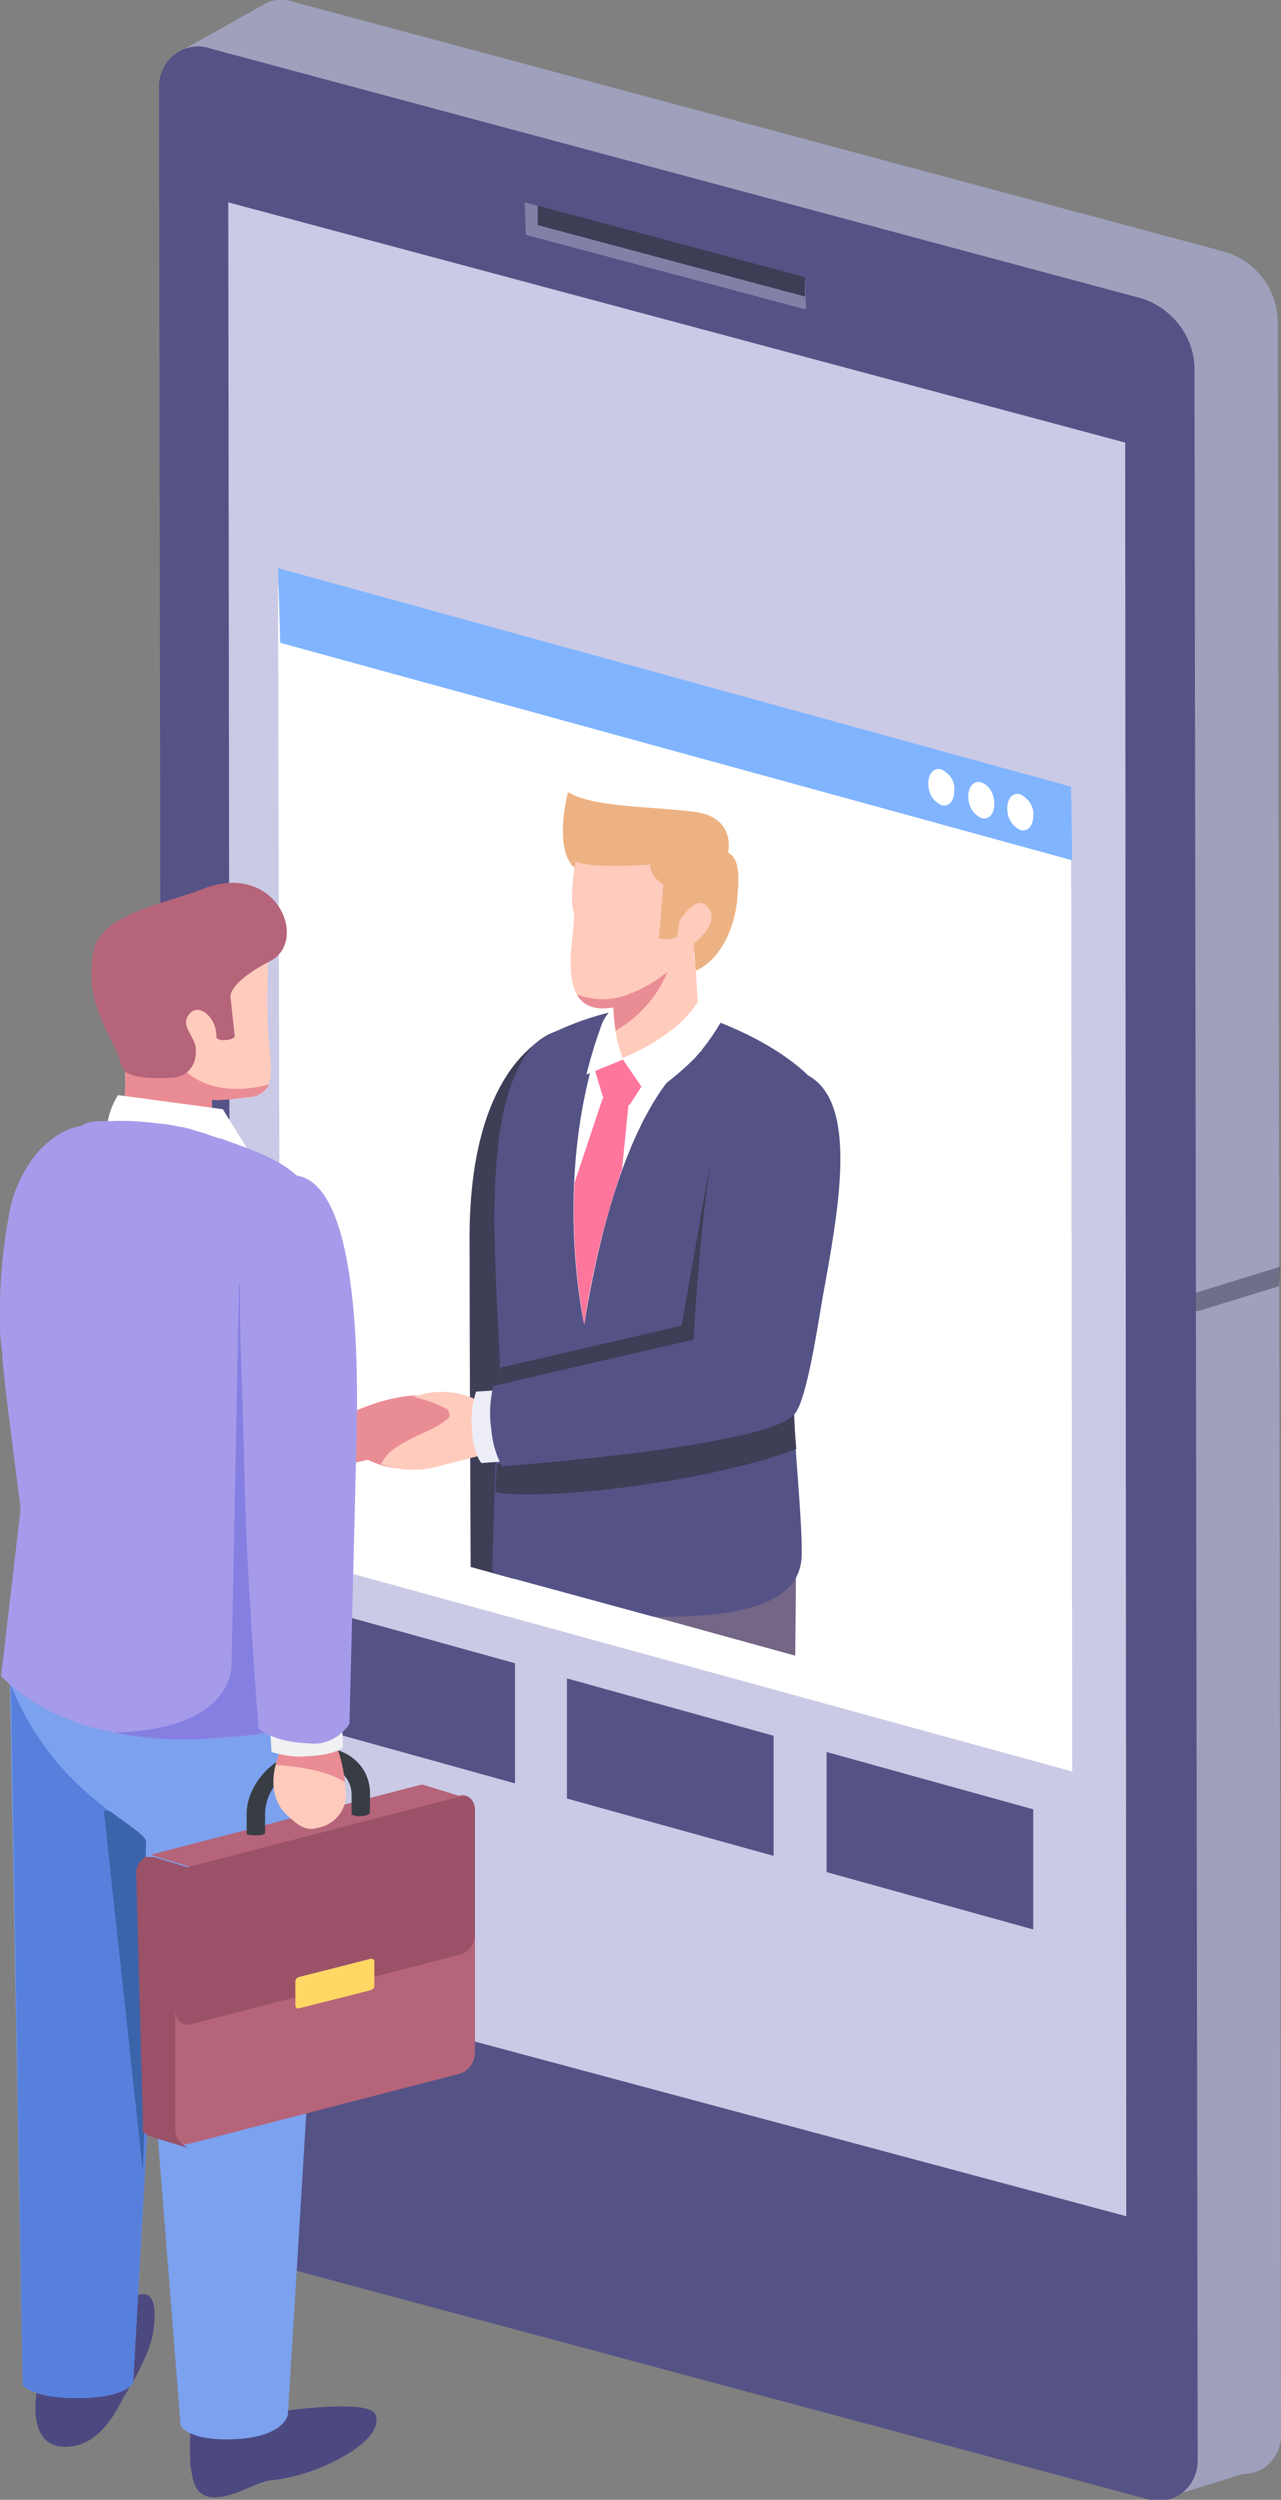 <?xml version="1.0" encoding="utf-8"?>
<!-- Generator: Adobe Illustrator 26.1.0, SVG Export Plug-In . SVG Version: 6.00 Build 0)  -->
<svg version="1.1" id="Groupe_2069" xmlns="http://www.w3.org/2000/svg" xmlns:xlink="http://www.w3.org/1999/xlink" x="0px"
	 y="0px" width="118.4px" height="231px" viewBox="0 0 118.4 231" style="enable-background:new 0 0 118.4 231;"
	 xml:space="preserve">
<rect x="0" y="0" width="118.4" height="231" fill="#808080" stroke="none"/>
<style type="text/css">
	.st0{fill:#BBC1D1;}
	.st1{opacity:0.5;}
	.st2{clip-path:url(#SVGID_00000122699701054183270670000013521710816043201411_);}
	.st3{fill:#8380A8;}
	.st4{fill:#555286;}
	.st5{fill:#CBCAE6;}
	.st6{fill:#3D3D56;}
	.st7{clip-path:url(#SVGID_00000119796159352539933660000007486734014211953817_);}
	.st8{fill:#FFFFFF;}
	.st9{fill:#3E3E56;}
	.st10{fill:#EA8C94;}
	.st11{fill:#746686;}
	.st12{fill:#FFCBBD;}
	.st13{fill:#02355B;}
	.st14{fill:#4C4981;}
	.st15{fill:#7BA1EF;}
	.st16{fill:#EDB283;}
	.st17{fill:#EDEDF7;}
	.st18{fill:#B56479;}
	.st19{fill:#A69BEA;}
	.st20{fill:#80B4FF;}
	.st21{fill:#FF769D;}
	.st22{fill:#5780DD;}
	.st23{fill:#867FE2;}
	.st24{fill:#3C64AA;}
	.st25{fill:#9B5168;}
	.st26{fill:#FFD765;}
	.st27{fill:#383D44;}
	.st28{fill:#F0F1F2;}
</style>
<path id="Tracé_7038" class="st0" d="M17.1,4.5l7.7-4.3l0,0c0.8-0.3,1.6-0.3,2.4,0l86.1,23.1c2.8,0.9,4.7,3.4,4.8,6.3l0.3,195.2
	c0.1,2-1.3,3.7-3.3,3.8c-0.1,0-0.1,0-0.2,0l-6.1,1.9l0.8-3.1l-82.2-22c-2.8-0.9-4.7-3.4-4.8-6.3L22.4,5.7c0-0.1,0-0.1,0-0.2
	L17.1,4.5z"/>
<g id="Groupe_2062" transform="translate(17.119)" class="st1">
	<g id="Groupe_2061">
		<g>
			<defs>
				<rect id="SVGID_1_" x="0" y="0" width="101.3" height="230.4"/>
			</defs>
			<clipPath id="SVGID_00000151506331289675305960000012126819935527692467_">
				<use xlink:href="#SVGID_1_"  style="overflow:visible;"/>
			</clipPath>
			<g id="Groupe_2060" style="clip-path:url(#SVGID_00000151506331289675305960000012126819935527692467_);">
				<path id="Tracé_7039" class="st3" d="M0,4.5l7.7-4.3l0,0c0.8-0.3,1.6-0.3,2.4,0l86.1,23.1c2.8,0.9,4.7,3.4,4.8,6.3l0.3,195.2
					c0.1,2-1.3,3.7-3.3,3.8c-0.1,0-0.1,0-0.2,0l-6.1,1.9l0.8-3.1l-82.2-22c-2.8-0.9-4.7-3.4-4.8-6.3L5.3,5.7c0-0.1,0-0.1,0-0.2
					L0,4.5z"/>
			</g>
		</g>
	</g>
</g>
<path id="Tracé_7040" class="st4" d="M19.5,4.5c-1.9-0.7-4,0.4-4.6,2.3c-0.2,0.5-0.2,1-0.2,1.4l0.3,193.3c0.1,2.9,2.1,5.4,4.8,6.3
	l86.1,23.1c1.9,0.7,4-0.4,4.6-2.3c0.2-0.5,0.2-1,0.2-1.4l-0.3-193.3c-0.1-2.9-2.1-5.4-4.8-6.3L19.5,4.5z"/>
<path id="Tracé_7041" class="st5" d="M21.1,18.7l0.2,163.9l82.8,22.2L104,40.9L21.1,18.7z"/>
<path id="Tracé_7042" class="st3" d="M48.5,18.7l0.1,3l25.9,6.9l-0.1-3L48.5,18.7z"/>
<path id="Tracé_7043" class="st6" d="M49.7,20.8l0-1.8l24.7,6.6l0,1.8L49.7,20.8z"/>
<g id="Groupe_2065" transform="translate(110.516 117.06)" class="st1">
	<g id="Groupe_2064">
		<g>
			<defs>
				<rect id="SVGID_00000068646005934397191580000008042082623866173578_" x="0" y="0" width="7.8" height="4.1"/>
			</defs>
			<clipPath id="SVGID_00000106845097714546243380000014941395477134950273_">
				<use xlink:href="#SVGID_00000068646005934397191580000008042082623866173578_"  style="overflow:visible;"/>
			</clipPath>
			<g id="Groupe_2063" style="clip-path:url(#SVGID_00000106845097714546243380000014941395477134950273_);">
				<path id="Tracé_7044" class="st6" d="M7.8,0L7.8,0L0,2.4v1.7l0,0c0.1,0,0.2,0,0.2,0l7.5-2.3L7.8,0z"/>
			</g>
		</g>
	</g>
</g>
<path id="Tracé_7045" class="st4" d="M62,199.4c-2.4-0.7-4.3,1.4-4.3,4.7c0,3.3,1.9,6.5,4.3,7.2c2.4,0.7,4.3-1.4,4.3-4.7
	C66.4,203.3,64.4,200.1,62,199.4"/>
<path id="Tracé_7046" class="st8" d="M25.7,54.3l0.2,89.3l73.2,20.1L99,74.5L25.7,54.3z"/>
<path id="Tracé_7047" class="st4" d="M28.5,148.4l0,11.1l19.1,5.3l0-11.1L28.5,148.4z"/>
<path id="Tracé_7048" class="st4" d="M52.4,155.1l0,11.1l19.1,5.3l0-11.1L52.4,155.1z"/>
<path id="Tracé_7049" class="st4" d="M76.4,161.9l0,11.1l19.1,5.3l0-11.1L76.4,161.9z"/>
<path id="Tracé_7050" class="st9" d="M50.5,144.8L52,95.1c0,0-8.5,1.8-8.6,19c0,10.6,0.1,28.7,0.1,30.7l4,1.1
	C50,145.9,50.5,144.8,50.5,144.8"/>
<path id="Tracé_7051" class="st10" d="M31.8,135.4l2.2-0.5c2,1,4.4,1.1,6.5,0.3c0,0-1.7-0.6-3.6-1.1c0,0,1.3-0.6,2.5-1.4
	c1.4-0.8,2.5-1.9,3.8-2.3c0,0-2.9-1.7-5.5-1.4c-1.7,0.2-3.3,0.7-4.9,1.4l-2.2,0.2L31.8,135.4z"/>
<path id="Tracé_7052" class="st11" d="M73.5,153c0.1-8.3,0.1-16.1,0.1-16.1l-27-2.9c0,0-0.1,5.2-0.3,11.5L73.5,153z"/>
<path id="Tracé_7053" class="st4" d="M74.1,143.2c0-3.3-0.7-9.9-0.9-15.1c-0.5-9.5-1.1-21.2-1.8-26l3.5-2.5c0,0-3.2-3.7-11.5-6.2
	c-5.2-1.5-12,1.9-12,1.9c-1.2,0.4-2.2,1.2-2.9,2.3c-2,3.4-2.6,7.1-2.8,13.6c-0.1,4.7,0.5,13.8,0.5,14.8c-0.2,1-0.7,18.9-0.7,18.9
	c0,0.2,0.1,0.3,0.2,0.5l14.7,4C73.1,149.6,74.2,145.9,74.1,143.2"/>
<path id="Tracé_7054" class="st12" d="M46.9,129.2l-2.2,0.5c-2-1.2-4.4-1.4-6.5-0.6c1.1,0.2,2.1,0.6,3.1,1.1
	c0.2,0.1,0.3,0.6,0.2,0.8c-0.8,0.7-1.8,1.2-2.8,1.6c-3.1,1.5-3,2-3.5,2.7c1.7,0.6,3.6,0.7,5.3,0.2c2.8-0.7,5.4-1.4,5.4-1.4l2.2-0.2
	L46.9,129.2z"/>
<path id="Tracé_7055" class="st8" d="M18.3,222.3v-6.8h6.2l0.2,6.6l-2.7,2.3l-3.6-1.1L18.3,222.3z"/>
<path id="Tracé_7056" class="st13" d="M3.5,220.4v-7.8h6.7l0.9,6.2l-2.9,3.5c0,0-3.7-0.6-3.9-0.6s-1-1.4-1-1.4L3.5,220.4z"/>
<path id="Tracé_7057" class="st14" d="M17.7,222.5c-0.1,1.8-0.2,3.6-0.1,5.4c0.2,0.6,0.1,2.4,1.6,2.8c1.9,0.5,4.7-1.5,5.9-1.5
	c2.6-0.3,5.1-1.2,7.3-2.6c0.8-0.5,2.9-2,2.3-3.5c-0.5-1.1-5.3-0.7-7.7-0.4s-2.9-0.4-2.9-0.4S19.7,225,17.7,222.5"/>
<path id="Tracé_7058" class="st14" d="M3.5,220.4c0,0-1.3,5.5,2.3,5.7s5.2-3.9,5.7-4.7s2.5-4,2.7-6.2c0.5-3.8-1.1-3.3-1.8-3
	c-1,0.6-2,1.3-2.9,2c0,0,1,4.5-1.3,6C6.8,221.2,4.9,221.3,3.5,220.4"/>
<path id="Tracé_7059" class="st15" d="M11.6,147.4l-0.1-1.1l2.5,0.8l2.1-0.3l0,0.9l14,3.8c0,0-0.8,25.4-1,30.1
	c-0.2,4.6-2.5,41.6-2.5,41.6s-0.4,2-4.9,2.2c-4.2,0.2-5-1.2-5-1.2L14,190.1l-1.7,30.1c0,0-0.6,1.4-5.2,1.4c-4.2,0-5-1.2-5-1.2
	l-1.3-71.5L11.6,147.4z"/>
<path id="Tracé_7060" class="st12" d="M11.5,103.9l0.1-6l4.6-8.8l8.6-0.4c0,0-0.2,3.8,0,6.9c0.2,3.1,1,5.4-2,5.8
	c-3,0.4-3.3,0.2-3.3,0.2l0,3.9L11.5,103.9z"/>
<path id="Tracé_7061" class="st8" d="M64.9,97.1c0,0-7.2,2.4-10.9,25.3c0,0-3.2-14,1.9-27.6L64.9,97.1z"/>
<path id="Tracé_7062" class="st12" d="M53,84.2c-0.3-0.9,0-3.1,0.1-4.2c0-0.3,0.1-0.6,0-0.9c1.3,0.7,7,0.6,7,0.6
	c0,1.1,0.9,1.9,1.9,1.9l0,3.3c0.2,0.2,0.8,0,0.8,0s1.7-2.6,2.9-1.5s-1.6,4.7-1.6,4.7l0.2,1.4l0.3,4.8c-1.2,4.1-7.6,4.3-7.8,2.7
	c0-0.2-0.1-3.9-0.1-3.9C50.6,94.1,53.5,85.5,53,84.2"/>
<path id="Tracé_7063" class="st16" d="M61.7,86.8c0.3,0,0.7-0.1,0.9-0.3l0.2-1.4c0,0,1.6-2.6,2.6-1.3c1.3,1.5-1.3,3.4-1.3,3.4
	l0.2,2.5l0,0c1.9-0.8,3.4-3.2,3.8-6.2c0.2-2,0.4-4.1-0.8-4.7c0,0,0.8-3.4-3.3-3.8c-4.1-0.5-9.2-0.4-11.5-1.8c0,0-1.4,5.2,0.6,7
	c0.1-0.4,0.1-0.6,0.1-0.6c1.3,0.7,6.9,0.3,6.9,0.3c0,0.8,0.5,1.4,1.2,1.8c0,0.6-0.4,5-0.4,5S61,86.8,61.7,86.8"/>
<path id="Tracé_7064" class="st17" d="M47,128.4l-3,0.2c-0.3,1-0.5,2.1-0.4,3.2c0.1,2.6,0.9,3.4,0.9,3.4l2.7-0.2L47,128.4z"/>
<path id="Tracé_7065" class="st10" d="M24.9,100.2c-0.4,0.7-1.1,1.2-2,1.2c-3,0.4-3.3,0.2-3.3,0.2l0,3.9l-8.1-1.6l0.1-5.7l5.1,0.3
	C19.1,101.3,23.2,100.7,24.9,100.2"/>
<path id="Tracé_7066" class="st18" d="M10.8,97.2c0.3,0.6,0.3,1.5,0.9,1.9c0.8,0.5,2.3,0.6,4.1,0.5c1.3,0,2.3-1,2.3-2.3
	c0-0.1,0-0.3,0-0.4c-0.1-1.2-1.5-2.1-0.6-3.2c0.9-1.1,2.6,0.4,2.5,2.2c0,0,0.2,0.3,0.9,0.2c0.3,0,0.6-0.1,0.8-0.3l-0.4-3.7
	c0,0-0.2-1.3,3.7-3.3c3.6-1.9,0.5-9.4-6.4-6.6c-3.6,1.4-9.5,2.3-10,5.9S8.9,93.4,10.8,97.2"/>
<path id="Tracé_7067" class="st8" d="M22.7,105.9l-1.8-2.9l-0.3-0.5l-9.7-1.3c-0.6,1-1,2.1-1,3.2c0.2,0.1,0.4,0.2,0.6,0.2
	c0.1,0,0.1,0,0.2,0.1c0.1,0,0.2,0,0.2,0.1s0.1,0,0.2,0.1c0.3,0.1,0.6,0.2,1,0.2c0.1,0,0.1,0,0.2,0c0.1,0,0.2,0,0.3,0.1l0.4,0.1
	c0.1,0,0.3,0,0.4,0.1l0.4,0.1l0.5,0.1l0.3,0c0.2,0,0.3,0,0.5,0.1c0.2,0,0.4,0,0.6,0.1l0.5,0.1c0.7,0.1,1.4,0.1,2.1,0.2
	c0.1,0,0.3,0,0.4,0c1.4,0.1,2.6,0.1,3.3,0.2c0.3,0,0.5,0,0.6,0c0.1,0,0.2,0,0.2,0L22.7,105.9z"/>
<path id="Tracé_7068" class="st19" d="M0,122.7c-0.1-3.6,0.2-7.2,0.9-10.8c0.6-3.2,2.9-7,6.3-7.8c0.7-0.1,0.5-0.3,1.1-0.4
	c0.4-0.1,0.9-0.1,1.3-0.1c0.2,0,0.4,0,0.6,0c1.7-0.1,3.5,0.1,5.2,0.3c0.2,0,0.4,0.1,0.6,0.1c0.2,0,0.3,0.1,0.5,0.1
	c0.6,0.1,1.1,0.2,1.6,0.4c0.1,0,0.3,0.1,0.4,0.1c0.2,0.1,0.4,0.1,0.6,0.2s0.4,0.1,0.5,0.2c0.2,0,0.3,0.1,0.4,0.1
	c0.2,0.1,0.3,0.1,0.3,0.1l0.1,0c5.3,2,9.8,2.7,11.7,14c1.1,6.8-3.7,14.1-3.7,14.1l1,13.6l0.9,11.9c0,0-1,0.3-2.7,0.7
	c-0.4,0.1-0.8,0.2-1.2,0.3c-0.9,0.2-1.9,0.4-2.9,0.5c-0.3,0-0.7,0.1-1,0.1c-0.7,0.1-1.4,0.2-2.2,0.2c-1.6,0.1-3.2,0.2-4.8,0.1
	c-0.8,0-1.7-0.1-2.5-0.2c-0.8-0.1-1.7-0.2-2.5-0.4c-0.8-0.2-1.7-0.4-2.5-0.6c-0.8-0.3-1.6-0.6-2.4-0.9c-2-0.9-3.9-2.1-5.5-3.7
	l1.8-15.4c-0.1-1.3-1.6-11.9-1.7-14.5C0.1,124.2,0,123.4,0,122.7"/>
<path id="Tracé_7069" class="st10" d="M53.3,91.9c1.6,0.6,3.4,0.6,5-0.1c1.3-0.5,2.4-1.2,3.4-2c-1,2.4-2.8,4.4-5.1,5.6
	c0-1.1,0-2.3,0-2.3C54.9,93.4,53.9,92.9,53.3,91.9"/>
<path id="Tracé_7070" class="st20" d="M25.7,52.5l0.2,6.9l73.2,20.1L99,72.7L25.7,52.5z"/>
<path id="Tracé_7071" class="st8" d="M87,71.1c-0.7-0.2-1.2,0.4-1.2,1.3c0,0.9,0.4,1.6,1.2,2c0.7,0.2,1.2-0.4,1.2-1.3
	C88.3,72.2,87.8,71.5,87,71.1"/>
<path id="Tracé_7072" class="st8" d="M90.7,72.3c-0.7-0.2-1.2,0.4-1.2,1.3c0,0.9,0.4,1.6,1.2,2c0.7,0.2,1.2-0.4,1.2-1.3
	C91.9,73.4,91.5,72.6,90.7,72.3"/>
<path id="Tracé_7073" class="st8" d="M94.3,73.4c-0.7-0.2-1.2,0.4-1.2,1.3c0,0.9,0.4,1.6,1.2,2c0.7,0.2,1.2-0.4,1.2-1.3
	C95.6,74.6,95.1,73.8,94.3,73.4"/>
<path id="Tracé_7074" class="st21" d="M57.3,97.6l2.9,1.4l-2,3.1l-2.4-0.5l-1-3.3L57.3,97.6z"/>
<path id="Tracé_7075" class="st21" d="M53.1,109.3c-0.2,4.4,0.1,8.8,0.9,13.1c0.7-4.9,1.9-9.7,3.5-14.4l0.6-6l-2.4-0.5L53.1,109.3z
	"/>
<path id="Tracé_7076" class="st8" d="M64.5,92.6c-0.8,1.2-1.8,2.2-3,3c-1.2,0.9-2.6,1.6-4,2.2l2.4,3.5c1.5-1,3-2.2,4.3-3.5
	c0.9-1,1.7-2.1,2.4-3.3L64.5,92.6z"/>
<path id="Tracé_7077" class="st8" d="M56.7,93.1c0,0.7,0.1,1.5,0.2,2.2c0.1,0.9,0.4,1.8,0.7,2.6l-3.4,1.4c0,0,0.5-2.1,1.3-4.3
	C55.7,94.3,56.1,93.7,56.7,93.1"/>
<path id="Tracé_7078" class="st22" d="M13.5,170.3c0.1-1.5-8.3-4.1-12.5-14.6l0,0.2l1.1,64.5c0,0,0.9,1.2,5,1.2
	c4.6,0,5.2-1.4,5.2-1.4l1.7-30.1C14,190.1,13.3,171.8,13.5,170.3"/>
<path id="Tracé_7079" class="st23" d="M22.1,118.4l-0.7,35.4c0,0,0.4,6-10.8,6.3c0.8,0.2,1.6,0.3,2.4,0.4c0.8,0.1,1.7,0.2,2.5,0.2
	c1.6,0.1,3.2,0,4.8-0.1c0.8-0.1,1.5-0.1,2.2-0.2c0.4,0,0.7-0.1,1-0.1c1.1-0.2,2.1-0.3,2.9-0.5c0.4-0.1,0.8-0.2,1.2-0.3
	c0.1,0,0.3-0.1,0.4-0.1L22.1,118.4z"/>
<path id="Tracé_7080" class="st9" d="M73.6,133.9c-0.1-1.2-0.2-2.5-0.2-3.7l-27.5,5.1c0,1.2-0.1,1.4-0.1,2.6c0,0,3.5,0.8,14.4-0.8
	C69,135.8,73.6,133.9,73.6,133.9"/>
<path id="Tracé_7081" class="st9" d="M66.7,125.9l-1.1-18.2L63,122.5l-16.8,3.9c-0.1,0.6-0.1,1.7-0.2,3.1L66.7,125.9z"/>
<path id="Tracé_7082" class="st4" d="M64.1,123.8c0,0,0.9-17.2,2.8-21.2c1.7-3.3,6.2-4.2,8-3.1c4.5,2.8,2.5,12.8,1.1,20.6
	c-0.6,3.6-1.5,9.2-2.5,10.5c-2.2,3.1-27.1,4.9-27.1,4.9c-0.6-1.1-0.9-2.3-1-3.5c-0.2-1.3-0.1-2.7,0.2-3.9
	C45.8,128,64.1,123.8,64.1,123.8"/>
<path id="Tracé_7083" class="st24" d="M13.8,183.9c-0.2-5.5-0.4-12.7-0.3-13.6c0.1-0.6-1.3-1.4-3.3-2.9l-0.6-0.1l3.6,33.3
	L13.8,183.9z"/>
<path id="Tracé_7084" class="st18" d="M42.6,166l-3.6-1.1l-25.1,6.5l3.6,1.1L42.6,166z"/>
<path id="Tracé_7085" class="st25" d="M12.6,173.4C12.6,173.3,12.6,173.3,12.6,173.4c0-0.1,0-0.1,0-0.2l0-0.1c0,0,0-0.1,0-0.1
	c0,0,0-0.1,0-0.1l0-0.1c0,0,0,0,0,0v0c0,0,0-0.1,0-0.1c0.1-0.1,0.1-0.3,0.2-0.4c0,0,0,0,0-0.1l0,0c0,0,0,0,0.1-0.1
	c0,0,0.1-0.1,0.1-0.1s0-0.1,0.1-0.1s0,0,0.1-0.1l0.1-0.1c0,0,0,0,0.1-0.1l0,0l0,0c0,0,0,0,0,0c0,0,0,0,0.1,0c0,0,0,0,0.1,0l0.1,0
	c0,0,0,0,0.1,0c0,0,0,0,0.1,0c0,0,0,0,0.1,0c0,0,0,0,0.1,0c0,0,0,0,0.1,0h0l3.6,1.1c-0.2,0.1-0.4,0.1-0.5,0.3l0,0
	c-0.2,0.1-0.3,0.3-0.4,0.5l0,0c-0.1,0.2-0.2,0.4-0.3,0.6l0,0c-0.1,0.2-0.1,0.4-0.1,0.7l0,22.3c0,0.2,0,0.3,0.1,0.5l0,0
	c0,0.1,0.1,0.3,0.2,0.4v0c0,0.1,0.1,0.1,0.2,0.2c0.1,0.1,0.2,0.2,0.4,0.3l-3.6-1.1c-0.2-0.1-0.3-0.1-0.4-0.3c0,0,0,0-0.1,0
	c0,0-0.1-0.1-0.1-0.1c0,0,0,0,0-0.1l0,0l0,0l0-0.1c0,0,0,0,0-0.1c0,0,0,0,0-0.1l0-0.1l0-0.1l0,0l0,0l0,0c0,0,0,0,0-0.1l0-0.1
	c0,0,0,0,0-0.1c0,0,0,0,0-0.1c0,0,0,0,0-0.1v-0.1L12.6,173.4L12.6,173.4z"/>
<path id="Tracé_7086" class="st18" d="M17.5,172.5c-0.8,0.3-1.3,1.1-1.3,2l0,22.3c0,0.9,0.6,1.5,1.3,1.3l25.1-6.5
	c0.8-0.3,1.3-1.1,1.3-2l0-22.3c0-0.9-0.6-1.5-1.3-1.4L17.5,172.5z"/>
<path id="Tracé_7087" class="st25" d="M42.6,166l-25.1,6.5c-0.8,0.3-1.3,1.1-1.3,1.9l0,11.3c0,0.9,0.6,1.5,1.3,1.4l25.1-6.5
	c0.8-0.3,1.3-1,1.3-1.9l0-11.4C43.9,166.4,43.3,165.8,42.6,166"/>
<path id="Tracé_7088" class="st26" d="M27.6,182.7c-0.2,0.1-0.3,0.2-0.3,0.4l0,2.2c0,0.2,0.1,0.3,0.3,0.3l6.7-1.7
	c0.2-0.1,0.3-0.2,0.3-0.4l0-2.2c0-0.2-0.1-0.3-0.3-0.3L27.6,182.7z"/>
<path id="Tracé_7089" class="st27" d="M24.5,167.5c0.1-2.2,1.8-4,3.9-4.4c2.2-0.4,4.1,0.8,4.1,2.8l0,1.8c0.3,0.1,0.7,0.2,1,0.1
	c0.6,0,0.7-0.3,0.7-0.3l0-1.9c-0.1-2.8-2.7-4.6-5.8-4c-3.2,0.6-5.7,3.4-5.6,6.2l0,1.7c0.3,0.1,0.6,0.1,0.9,0.1c0.3,0,0.6,0,0.8-0.2
	L24.5,167.5z"/>
<path id="Tracé_7090" class="st12" d="M25.7,159l0.5,2.2c0,0-2.4,4.2,0.5,6.7c0.7,0.6,1.5,1.4,2.7,1c1.7-0.3,2.9-2,2.5-3.7
	c0,0,0-0.1,0-0.1c-0.2-1.7-0.6-3.3-1.3-4.9l-0.2-2.2L25.7,159z"/>
<path id="Tracé_7091" class="st10" d="M31.9,164.7c-0.2-1.6-0.6-3.1-1.3-4.6l-0.1-1.2l-3.2-0.3l-1.6,0.4l0.5,2.2
	c-0.3,0.6-0.6,1.3-0.7,1.9C27,163.2,30.1,163.5,31.9,164.7"/>
<path id="Tracé_7092" class="st28" d="M24.9,158.9l0.2,3c1,0.3,2.1,0.5,3.2,0.4c2.6-0.1,3.4-0.8,3.4-0.8l-0.1-2.7L24.9,158.9z"/>
<path id="Tracé_7093" class="st19" d="M26.8,108.6c-6,0.3-4.6,9.6-4.2,27.8c0.2,9.8,1.3,23.3,1.3,23.3s1.2,1.3,4.7,1.4
	c1.5,0.2,2.9-0.6,3.7-1.8c0,0,0.5-19.8,0.6-24.1C33,130.9,34,108.3,26.8,108.6"/>
</svg>
